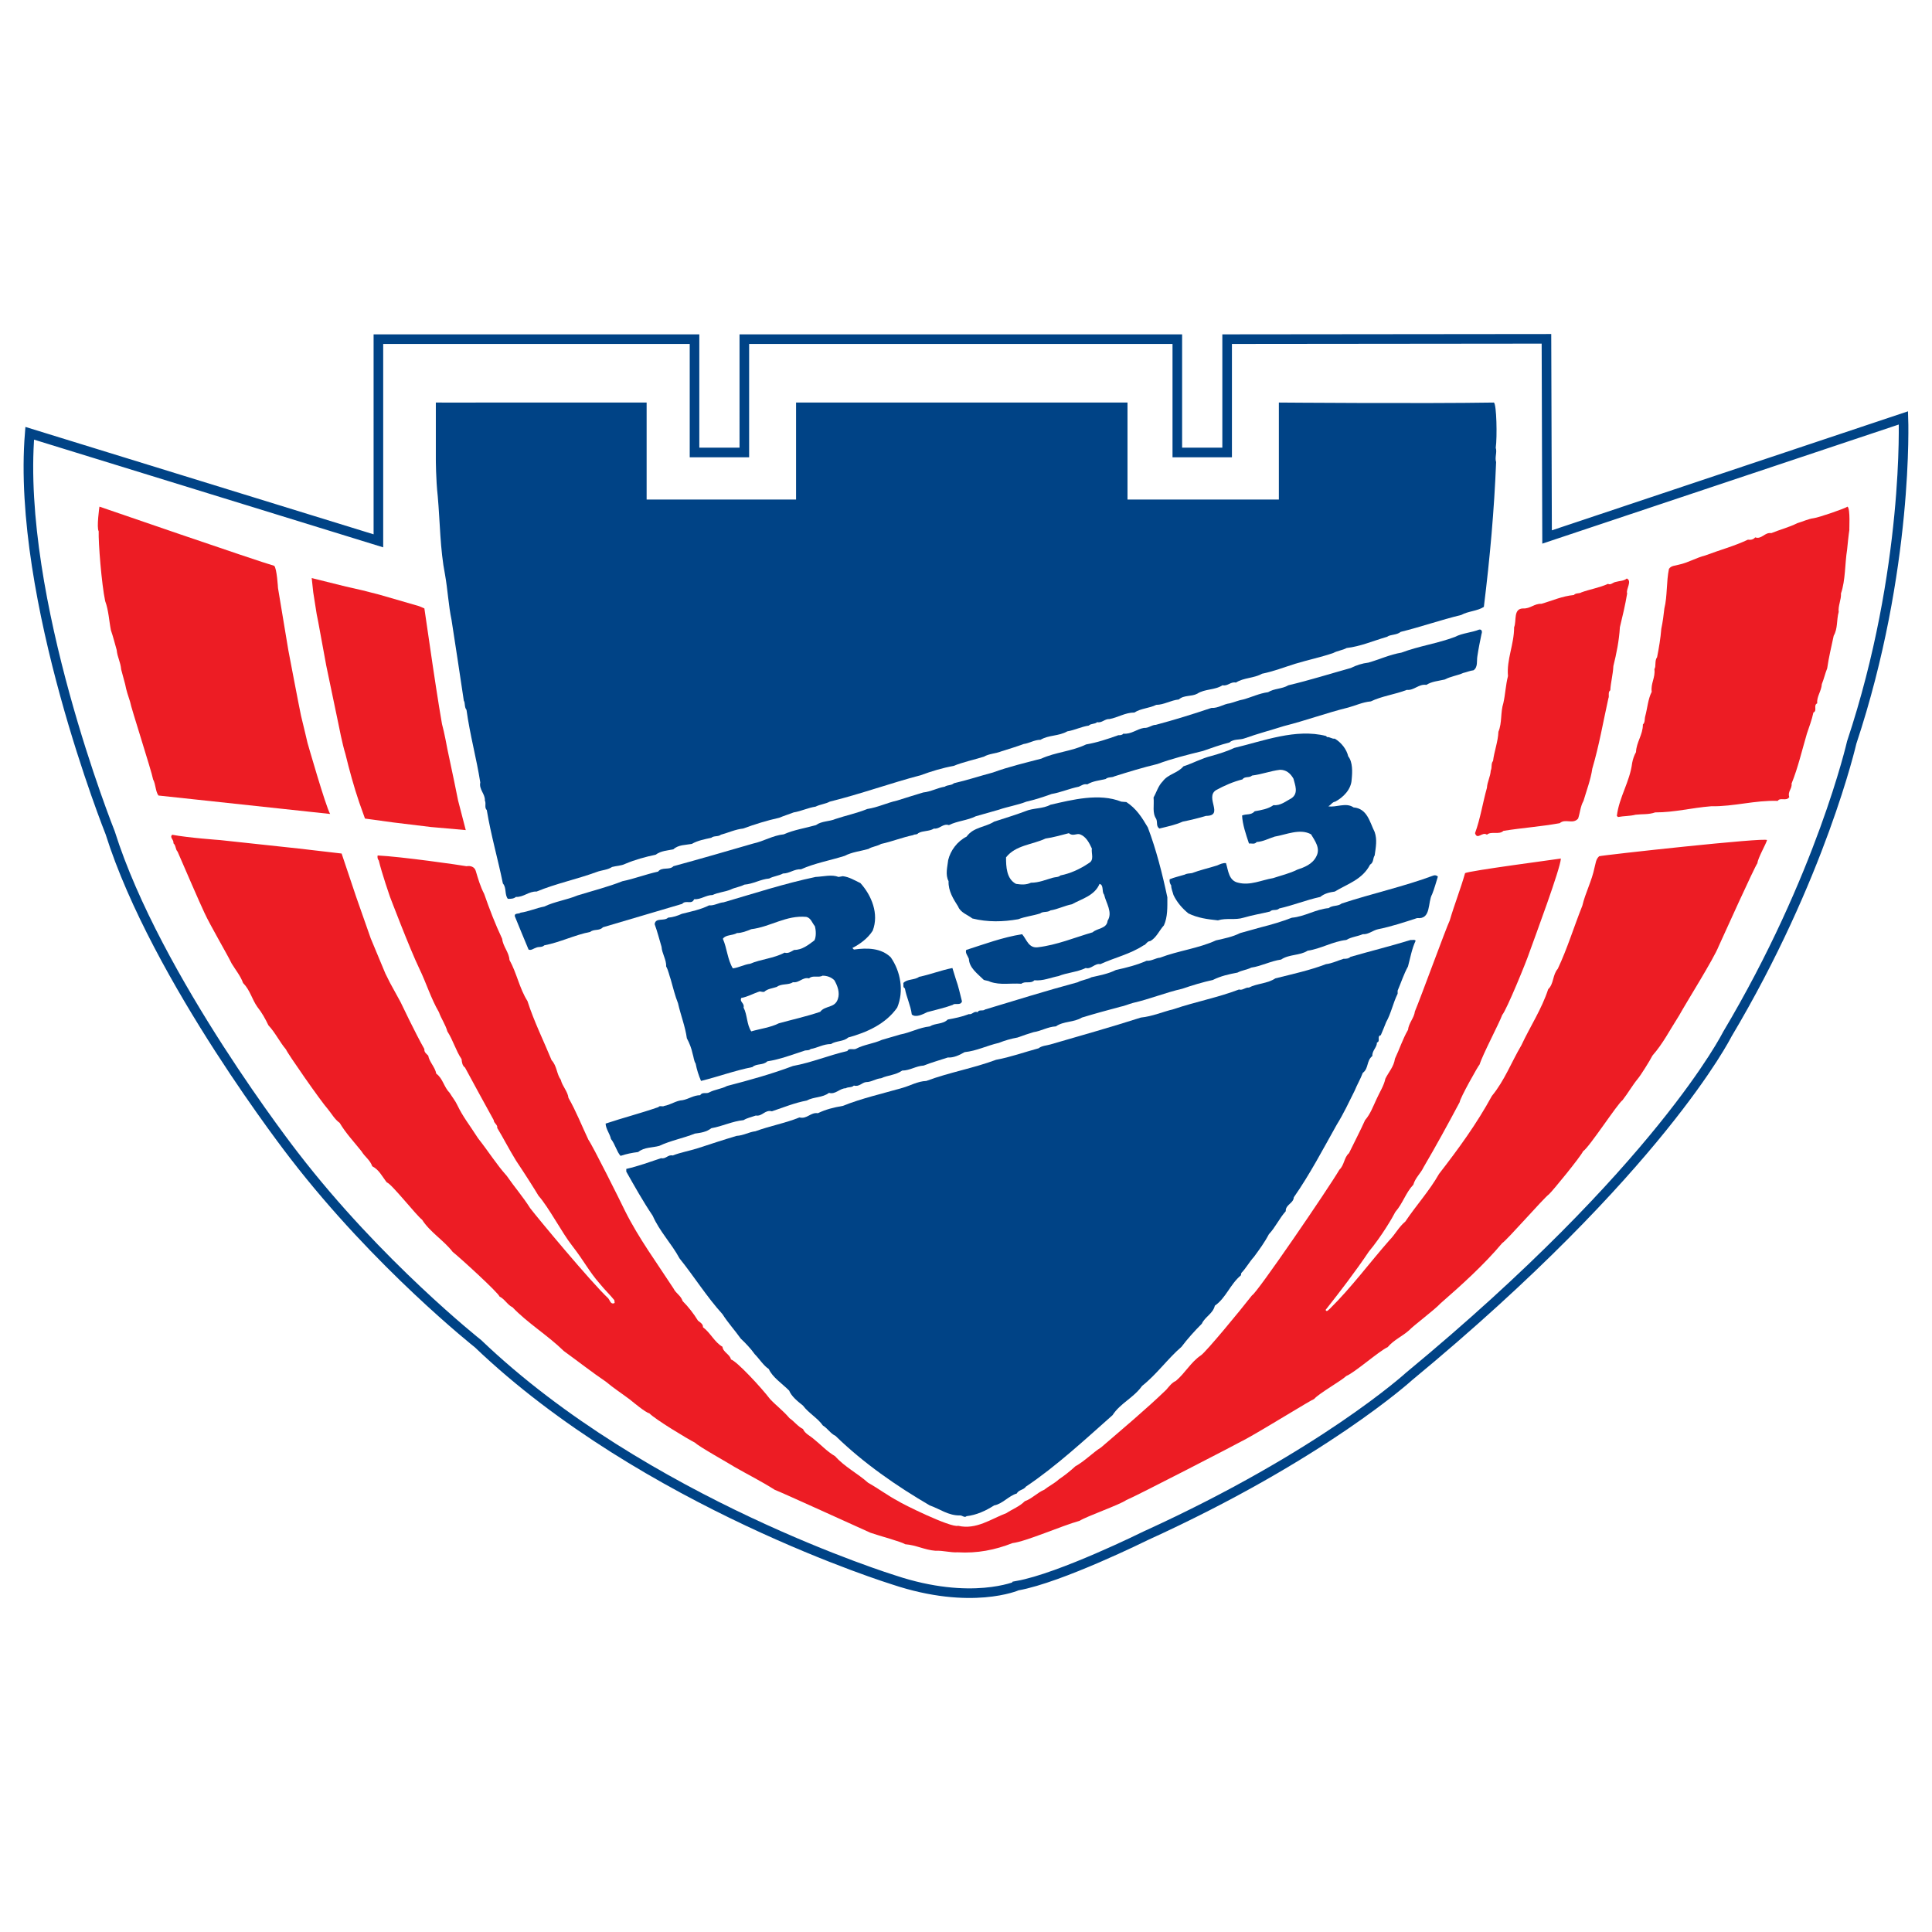 <?xml version="1.0" encoding="utf-8"?>
<!-- Generator: Adobe Illustrator 13.0.0, SVG Export Plug-In . SVG Version: 6.00 Build 14948)  -->
<!DOCTYPE svg PUBLIC "-//W3C//DTD SVG 1.0//EN" "http://www.w3.org/TR/2001/REC-SVG-20010904/DTD/svg10.dtd">
<svg version="1.0" id="Layer_1" xmlns="http://www.w3.org/2000/svg" xmlns:xlink="http://www.w3.org/1999/xlink" x="0px" y="0px"
	 width="192.756px" height="192.756px" viewBox="0 0 192.756 192.756" enable-background="new 0 0 192.756 192.756"
	 xml:space="preserve">
<g>
	<polygon fill-rule="evenodd" clip-rule="evenodd" fill="#FFFFFF" points="0,0 192.756,0 192.756,192.756 0,192.756 0,0 	"/>
	
		<path fill-rule="evenodd" clip-rule="evenodd" fill="#FFFFFF" stroke="#004386" stroke-width="0.958" stroke-miterlimit="2.613" d="
		M89.172,157.631c0,0-24.849-7.666-41.479-23.57c0,0-9.94-7.857-18.35-18.779c0,0-13.763-17.631-18.351-32.195
		c0,0-9.366-23.379-8.027-39.859l34.788,10.731V33.837h31.539v11.306h4.97V33.837h43.199v11.306h4.97V33.837l31.858-0.032
		l0.063,19.77l35.553-11.881c0,0,0.573,15.139-5.16,32.386c0,0-3.059,13.414-12.425,29.127c0,0-6.69,13.414-31.73,34.111
		c0,0-8.602,7.855-26.283,15.904c0,0-8.506,4.217-12.807,4.982C101.5,158.205,96.913,160.217,89.172,157.631L89.172,157.631z"/>
	<path fill-rule="evenodd" clip-rule="evenodd" fill="#004386" d="M47.454,40.162h15.387h1.673v5.461v4.216h14.909v-9.677h33.068
		v9.677h15.101v-2.204v-7.473c0,0,14.308,0.115,21.456,0c0.268,0.191,0.335,3.449,0.182,4.522c0.153,0.421-0.114,0.958,0.038,1.417
		c-0.191,4.791-0.611,9.505-1.223,14.449c-0.65,0.421-1.567,0.421-2.256,0.805c-2.064,0.499-4.014,1.188-6.04,1.687
		c-0.421,0.345-0.994,0.23-1.377,0.498c-1.337,0.383-2.638,0.958-4.014,1.112c-0.421,0.23-0.917,0.268-1.338,0.498
		c-1.224,0.421-2.523,0.69-3.785,1.073c-1.108,0.345-2.179,0.767-3.325,0.997c-0.804,0.459-1.835,0.383-2.6,0.881
		c-0.535-0.115-0.803,0.383-1.338,0.268c-0.765,0.499-1.759,0.345-2.523,0.843c-0.573,0.307-1.338,0.115-1.835,0.575
		c-0.803,0.077-1.491,0.537-2.256,0.537c-0.688,0.345-1.529,0.345-2.179,0.766c-0.918,0-1.644,0.499-2.485,0.651
		c-0.458-0.038-0.765,0.422-1.223,0.307c-0.268,0.23-0.612,0.115-0.842,0.345c-0.765,0.115-1.414,0.46-2.141,0.575
		c-0.879,0.499-1.835,0.345-2.676,0.843c-0.612,0-1.108,0.345-1.683,0.421c-0.726,0.269-1.49,0.499-2.217,0.729
		c-0.573,0.23-1.224,0.23-1.759,0.537c-0.994,0.307-2.064,0.537-3.02,0.92c-1.071,0.191-2.217,0.536-3.25,0.919
		c-3.058,0.805-6.001,1.878-9.098,2.645c-0.42,0.23-0.956,0.268-1.415,0.498c-0.765,0.115-1.453,0.46-2.179,0.575
		c-0.497,0.192-0.994,0.345-1.453,0.537c-1.223,0.269-2.447,0.652-3.593,1.073c-0.765,0.077-1.491,0.421-2.218,0.613
		c-0.268,0.23-0.688,0.077-0.956,0.307c-0.688,0.153-1.338,0.268-1.95,0.613c-0.612,0.115-1.338,0.077-1.835,0.537
		c-0.535,0.115-1.262,0.153-1.759,0.537c-1.07,0.23-2.064,0.499-3.058,0.92c-0.382,0.192-0.879,0.192-1.3,0.307
		c-0.459,0.307-1.032,0.307-1.529,0.498c-1.988,0.729-4.052,1.15-6.002,1.955c-0.765-0.039-1.3,0.575-2.064,0.536
		c-0.229,0.191-0.497,0.191-0.803,0.191c-0.344-0.421-0.115-1.111-0.497-1.532c-0.498-2.453-1.185-4.791-1.605-7.321
		c-0.268-0.268-0.039-0.613-0.191-0.958c0.038-0.652-0.612-1.111-0.459-1.801c-0.382-2.415-1.032-4.752-1.376-7.244
		c-0.229-0.269-0.114-0.69-0.268-0.92c-0.42-2.798-0.803-5.366-1.223-8.048c-0.306-1.457-0.382-3.028-0.65-4.522
		c-0.497-2.53-0.497-5.25-0.726-7.819c-0.191-1.686-0.191-3.698-0.191-3.698v-5.653H44.3h1.72H47.454L47.454,40.162z"/>
	<path fill-rule="evenodd" clip-rule="evenodd" fill="#ED1C24" d="M27.355,56.45c0.268,0.23,0.382,2.223,0.382,2.223l1.032,6.209
		c0,0,1.108,5.826,1.262,6.516c0.229,0.919,0.65,2.721,0.65,2.721s1.797,6.286,2.255,7.09l-17.127-1.84
		c-0.305-0.421-0.267-1.111-0.535-1.609c-0.153-0.843-2.218-7.206-2.294-7.742c-0.191-0.575-0.382-1.15-0.497-1.763l-0.392-1.457
		c-0.077-0.805-0.373-1.188-0.45-1.955c-0.191-0.651-0.344-1.303-0.573-1.955c-0.191-0.958-0.229-1.993-0.573-2.913
		C10.133,58.271,9.808,54.15,9.846,53c-0.229-0.345,0.076-2.453,0.076-2.453S25.711,55.99,27.355,56.45L27.355,56.45z"/>
	<path fill-rule="evenodd" clip-rule="evenodd" fill="#ED1C24" d="M184.515,52.847c0,0-0.081,0.465-0.229,1.993
		c-0.229,1.418-0.153,3.027-0.611,4.369c0.037,0.613-0.307,1.265-0.229,1.84c-0.229,0.843-0.077,1.647-0.497,2.376
		c-0.229,1.073-0.497,2.185-0.65,3.258c-0.229,0.575-0.306,0.996-0.535,1.571c-0.038,0.69-0.535,1.265-0.459,1.917
		c-0.42,0.191,0.038,0.728-0.382,0.919c-0.153,0.729-0.421,1.418-0.65,2.108c-0.497,1.687-0.879,3.373-1.529,4.982
		c0.077,0.499-0.42,0.805-0.229,1.341c-0.268,0.46-0.918,0-1.147,0.383c-2.294-0.077-4.358,0.575-6.651,0.537
		c-1.95,0.153-3.632,0.613-5.582,0.613c-0.649,0.23-1.3,0.153-1.949,0.23c-0.612,0.154-1.146,0.115-1.759,0.23l-0.114-0.115
		c0.229-1.878,1.3-3.411,1.529-5.289c0.076-0.383,0.19-0.728,0.382-1.073c0.038-0.997,0.688-1.725,0.688-2.759
		c0.229-0.192,0.152-0.537,0.229-0.805c0.229-0.843,0.268-1.687,0.65-2.453c-0.115-0.843,0.382-1.418,0.268-2.261
		c0.191-0.269,0-0.843,0.268-1.188c0.191-0.958,0.344-1.878,0.421-2.836c0.152-0.729,0.229-1.341,0.306-2.031
		c0.306-1.227,0.191-2.683,0.458-3.948c0.229-0.345,0.65-0.307,0.994-0.421c0.918-0.192,1.721-0.69,2.638-0.92
		c1.415-0.537,2.867-0.92,4.244-1.571c0.268,0.038,0.535,0,0.727-0.23c0.649,0.23,0.955-0.537,1.605-0.422
		c0.841-0.345,1.758-0.575,2.6-0.996c0.535-0.153,1.07-0.422,1.644-0.498c0.535-0.077,3.097-0.958,3.364-1.15
		C184.63,50.777,184.481,52.905,184.515,52.847L184.515,52.847z"/>
	<path fill-rule="evenodd" clip-rule="evenodd" fill="#ED1C24" d="M34.504,58.52l1.682,0.383l1.644,0.421l3.976,1.15l0.535,0.23
		l0.841,5.749c0,0,0.574,3.871,0.917,5.787c0.229,0.805,0.535,2.491,0.535,2.491l0.688,3.258l0.382,1.878l0.765,2.951l-3.479-0.307
		l-3.785-0.46l-2.791-0.383c0,0-0.382-1.073-0.574-1.61c-0.535-1.571-0.994-3.257-1.376-4.829c-0.306-0.958-0.688-2.951-0.688-2.951
		l-1.224-5.864l-0.803-4.369l-0.153-0.767l-0.344-2.185l-0.153-1.418L34.504,58.52L34.504,58.52z"/>
	<path fill-rule="evenodd" clip-rule="evenodd" fill="#ED1C24" d="M162.342,59.209c-0.19,1.149-0.458,2.261-0.726,3.373
		c-0.077,1.341-0.345,2.645-0.65,3.871c-0.038,0.843-0.268,1.648-0.306,2.415c-0.268,0.191-0.076,0.575-0.191,0.805
		c-0.535,2.415-0.917,4.676-1.605,7.014c-0.152,1.073-0.573,2.185-0.879,3.219c-0.306,0.537-0.345,1.188-0.535,1.763
		c-0.535,0.613-1.262-0.038-1.835,0.46c-1.912,0.345-3.708,0.46-5.62,0.767c-0.42,0.422-1.223,0-1.644,0.383
		c-0.459-0.345-0.956,0.575-1.186-0.153c0.535-1.457,0.765-3.028,1.186-4.522c0.038-0.613,0.344-1.112,0.382-1.725
		c0.153-0.307,0-0.69,0.229-0.958c0.114-0.958,0.497-1.916,0.535-2.913c0.383-0.92,0.191-1.917,0.497-2.875
		c0.191-0.843,0.229-1.801,0.459-2.683c-0.153-1.648,0.611-3.143,0.611-4.868c0.268-0.651-0.114-1.878,0.918-1.878
		c0.688,0.038,1.108-0.499,1.797-0.46c1.07-0.307,2.064-0.767,3.249-0.881c0.191-0.23,0.535-0.115,0.765-0.269
		c0.841-0.306,1.797-0.46,2.638-0.843c0.268,0.154,0.497-0.153,0.765-0.191c0.383-0.115,0.803-0.077,1.109-0.345
		C162.877,57.983,162.189,58.788,162.342,59.209L162.342,59.209z"/>
	<path fill-rule="evenodd" clip-rule="evenodd" fill="#004386" d="M147.815,63.234c-0.153,0.728-0.306,1.494-0.421,2.261
		c-0.076,0.421,0.076,1.073-0.382,1.379c-0.345,0.038-0.688,0.192-1.032,0.269c-0.612,0.268-1.262,0.345-1.835,0.651
		c-0.65,0.153-1.3,0.191-1.835,0.537c-0.765-0.115-1.224,0.575-1.95,0.499c-1.186,0.459-2.484,0.613-3.594,1.149
		c-0.841,0.077-1.529,0.421-2.255,0.613c-2.18,0.537-4.243,1.303-6.385,1.84c-1.338,0.421-2.638,0.766-3.938,1.227
		c-0.497,0.191-1.108,0.038-1.529,0.421c-0.917,0.23-1.759,0.536-2.638,0.843c-1.567,0.383-3.097,0.767-4.549,1.304
		c-1.453,0.345-2.944,0.805-4.282,1.226c-0.268,0.153-0.611,0.038-0.879,0.268c-0.612,0.153-1.262,0.192-1.835,0.537
		c-0.345-0.077-0.573,0.115-0.842,0.23c-0.955,0.191-1.796,0.574-2.714,0.728c-0.841,0.307-1.682,0.575-2.523,0.767
		c-0.879,0.345-1.873,0.498-2.752,0.805c-0.765,0.23-1.529,0.421-2.294,0.652c-0.841,0.421-1.835,0.459-2.676,0.881
		c-0.612-0.191-0.917,0.422-1.491,0.345c-0.497,0.306-1.108,0.191-1.567,0.46c-0.153,0.192-0.382,0.076-0.497,0.192
		c-1.109,0.229-2.141,0.651-3.211,0.881c-0.382,0.23-0.917,0.269-1.262,0.499c-0.803,0.23-1.644,0.307-2.37,0.69
		c-1.453,0.46-2.982,0.728-4.358,1.341c-0.688-0.038-1.147,0.421-1.797,0.421c-0.42,0.23-0.956,0.269-1.376,0.499
		c-0.879,0.077-1.567,0.537-2.485,0.613c-0.42,0.23-0.917,0.268-1.376,0.498c-0.574,0.23-1.224,0.268-1.797,0.537
		c-0.65,0-1.147,0.46-1.835,0.421c-0.229,0.575-0.841,0.039-1.185,0.46c-2.638,0.767-5.275,1.572-7.914,2.338
		c-0.344,0.383-0.917,0.153-1.261,0.46c-1.568,0.306-2.982,1.034-4.588,1.341c-0.229,0.23-0.573,0.115-0.803,0.23
		c-0.268,0.077-0.497,0.307-0.765,0.192c-0.458-1.073-0.917-2.223-1.376-3.334c-0.038-0.345,0.421-0.191,0.574-0.345
		c0.803-0.115,1.567-0.46,2.37-0.613c1.032-0.499,2.217-0.652,3.326-1.111c1.491-0.46,3.02-0.843,4.473-1.418
		c1.147-0.23,2.332-0.69,3.555-0.958c0.382-0.498,1.147-0.115,1.529-0.537c2.676-0.728,5.314-1.495,7.952-2.261
		c1.07-0.23,1.95-0.805,3.059-0.92c1.032-0.46,2.141-0.613,3.211-0.92c0.573-0.421,1.338-0.345,1.95-0.613
		c1.032-0.345,2.141-0.575,3.173-0.997c1.032-0.153,1.95-0.613,2.982-0.843c0.841-0.269,1.72-0.537,2.6-0.805
		c0.764-0.076,1.415-0.459,2.141-0.574c0.268-0.192,0.688-0.116,0.917-0.346c1.338-0.306,2.6-0.728,3.899-1.073
		c1.567-0.575,3.211-0.958,4.816-1.38c1.415-0.651,3.059-0.728,4.473-1.418c1.109-0.191,2.142-0.537,3.212-0.92
		c0.19,0,0.382,0,0.497-0.153c0.803,0.077,1.338-0.46,2.064-0.575c0.458,0.038,0.764-0.307,1.185-0.307
		c1.873-0.498,3.708-1.073,5.543-1.687c0.688,0.039,1.186-0.383,1.835-0.459c0.459-0.115,0.88-0.307,1.338-0.384
		c0.842-0.23,1.606-0.613,2.485-0.728c0.612-0.383,1.376-0.307,2.026-0.69c2.103-0.498,4.167-1.149,6.231-1.725
		c0.535-0.268,1.108-0.46,1.758-0.537c1.071-0.307,2.142-0.805,3.288-0.996c1.721-0.652,3.632-0.92,5.353-1.572
		c0.727-0.383,1.644-0.421,2.408-0.728C147.854,62.774,147.892,63.042,147.815,63.234L147.815,63.234z"/>
	<path fill-rule="evenodd" clip-rule="evenodd" fill="#004386" d="M132.408,73.543c0.269-0.038,0.459,0.191,0.766,0.153
		c0.649,0.383,1.185,1.073,1.338,1.763c0.458,0.575,0.42,1.572,0.344,2.3c-0.038,0.997-0.841,1.801-1.644,2.223
		c-0.306,0.038-0.421,0.345-0.688,0.459c0.765,0.153,1.759-0.421,2.523,0.115c1.376,0.115,1.605,1.456,2.103,2.453
		c0.268,0.767,0.114,1.533,0,2.338c-0.191,0.269-0.077,0.69-0.459,0.92c-0.765,1.494-2.256,1.916-3.517,2.683
		c-0.535,0.076-1.032,0.191-1.453,0.536c-1.414,0.307-2.714,0.843-4.091,1.15c-0.268,0.268-0.688,0.039-0.917,0.307
		c-0.956,0.23-1.721,0.345-2.638,0.613c-0.842,0.268-1.721,0-2.562,0.268c-1.07-0.115-1.988-0.23-2.943-0.69
		c-0.612-0.498-1.147-1.111-1.491-1.839c-0.076-0.307-0.229-0.613-0.229-0.958c-0.115-0.153-0.191-0.383-0.153-0.613
		c0.459-0.192,0.994-0.307,1.491-0.46c0.191-0.115,0.459-0.115,0.727-0.153c0.803-0.307,1.682-0.499,2.523-0.767
		c0.268-0.115,0.573-0.268,0.879-0.23c0.229,0.728,0.268,1.763,1.224,1.955c1.185,0.307,2.332-0.269,3.479-0.46
		c0.803-0.268,1.644-0.46,2.408-0.843c0.688-0.23,1.529-0.537,1.912-1.342c0.42-0.805-0.153-1.533-0.536-2.185
		c-1.108-0.613-2.484,0.039-3.632,0.23c-0.611,0.191-1.146,0.499-1.796,0.537c-0.191,0.268-0.536,0.115-0.765,0.153
		c-0.307-0.92-0.65-1.916-0.688-2.798c0.459-0.191,0.88,0,1.262-0.421c0.649-0.115,1.338-0.23,1.873-0.613
		c0.688,0.077,1.224-0.383,1.797-0.69c0.727-0.498,0.344-1.341,0.191-1.955c-0.306-0.537-0.727-0.881-1.338-0.881
		c-0.956,0.115-1.835,0.46-2.791,0.575c-0.268,0.268-0.727,0.039-0.956,0.383c-0.917,0.23-1.797,0.613-2.638,1.073
		c-1.146,0.728,0.841,2.567-0.994,2.567c-0.765,0.23-1.567,0.422-2.332,0.575c-0.764,0.345-1.567,0.498-2.332,0.69
		c-0.344-0.269-0.152-0.575-0.306-0.958c-0.42-0.614-0.191-1.341-0.268-2.146c0.306-0.537,0.459-1.15,0.918-1.61
		c0.535-0.728,1.491-0.805,2.064-1.495c0.955-0.307,1.835-0.805,2.79-1.035c0.803-0.23,1.567-0.46,2.294-0.805
		c2.905-0.689,6.117-1.955,9.137-1.188L132.408,73.543L132.408,73.543z"/>
	<path fill-rule="evenodd" clip-rule="evenodd" fill="#004386" d="M112.377,80.021c0.994,0.651,1.529,1.495,2.141,2.529
		c0.841,2.223,1.453,4.638,1.949,6.976c0,0.997,0.039,1.955-0.344,2.798c-0.459,0.498-0.765,1.265-1.376,1.571
		c-0.306,0-0.421,0.383-0.65,0.421c-1.338,0.882-2.905,1.227-4.319,1.878c-0.535-0.115-0.918,0.537-1.453,0.383
		c-0.879,0.422-1.873,0.46-2.714,0.806c-0.803,0.152-1.529,0.498-2.409,0.42c-0.382,0.385-0.917,0.039-1.299,0.346
		c-1.147-0.076-2.064,0.152-3.097-0.191c-0.191-0.115-0.421-0.115-0.65-0.191c-0.611-0.613-1.453-1.188-1.491-2.108
		c-0.115-0.307-0.382-0.575-0.268-0.882c1.796-0.575,3.631-1.265,5.582-1.571c0.459,0.537,0.649,1.418,1.567,1.303
		c1.911-0.229,3.632-0.958,5.467-1.494c0.459-0.422,1.414-0.345,1.491-1.15c0.535-0.843-0.153-1.763-0.345-2.606
		c-0.268-0.306,0-0.958-0.459-1.073c-0.496,1.188-1.796,1.494-2.752,2.031c-0.765,0.153-1.415,0.498-2.141,0.613
		c-0.306,0.23-0.765,0.076-1.032,0.306c-0.727,0.23-1.491,0.307-2.18,0.575c-1.529,0.268-3.058,0.307-4.587-0.077
		c-0.42-0.345-1.185-0.575-1.414-1.188c-0.458-0.729-0.994-1.533-0.956-2.53c-0.344-0.651-0.114-1.418-0.038-2.108
		c0.229-0.958,0.917-1.878,1.835-2.338c0.688-0.958,1.835-0.92,2.752-1.495c1.032-0.345,2.103-0.652,3.097-1.035
		c0.803-0.345,1.759-0.23,2.523-0.652c2.179-0.498,4.854-1.188,7.072-0.306C112.032,79.982,112.186,80.021,112.377,80.021
		L112.377,80.021z"/>
	<path fill-rule="evenodd" clip-rule="evenodd" fill="#FFFFFF" d="M107.751,83.24c0.611,0.23,0.918,0.843,1.185,1.418
		c-0.076,0.499,0.269,1.15-0.306,1.457c-0.841,0.575-1.835,1.035-2.829,1.227c-0.19,0.191-0.496,0.153-0.764,0.23
		c-0.688,0.191-1.377,0.498-2.18,0.498c-0.496,0.23-0.955,0.192-1.49,0.115c-0.956-0.499-0.994-1.725-0.994-2.645
		c0.955-1.227,2.638-1.265,3.938-1.878c0.803-0.115,1.567-0.344,2.332-0.536C107.024,83.47,107.407,83.125,107.751,83.24
		L107.751,83.24z"/>
	<path fill-rule="evenodd" clip-rule="evenodd" fill="#ED1C24" d="M21.965,83.815l7.837,0.843l4.282,0.499l1.453,4.331l1.453,4.14
		l1.453,3.487l0.458,0.92l1.07,1.955c0,0,1.491,3.143,2.37,4.676c-0.038,0.307,0.191,0.459,0.382,0.652
		c0.115,0.65,0.688,1.148,0.803,1.801c0.65,0.459,0.765,1.342,1.338,1.916c0.229,0.383,0.573,0.805,0.765,1.227
		c0.573,1.188,1.108,1.811,2.064,3.297c1.194,1.531,1.835,2.605,2.867,3.756c0.765,1.111,1.606,2.068,2.332,3.219
		c0.727,0.957,6.079,7.396,7.799,9.006c0.153,0.191,0.229,0.576,0.535,0.498c0.191-0.037,0.039-0.191,0.077-0.307
		c-0.459-0.574-0.994-1.072-1.453-1.646c-1.109-1.266-1.5-2.166-2.791-3.834c-0.956-1.207-2.332-3.832-3.326-4.943
		c-0.459-0.768-1.31-2.107-2.256-3.525c-0.774-1.266-1.223-2.186-1.873-3.258c0.076-0.307-0.344-0.461-0.344-0.768
		c-0.956-1.725-1.912-3.486-2.867-5.25c-0.268-0.191-0.306-0.498-0.344-0.844c-0.574-0.844-0.841-1.877-1.415-2.76
		c-0.191-0.689-0.612-1.264-0.841-1.916c-0.803-1.379-1.261-2.912-1.95-4.331c-0.994-2.069-2.943-7.205-2.943-7.205
		s-0.812-2.338-1.108-3.603c-0.115-0.115-0.153-0.307-0.115-0.499c2.37,0.115,8.257,0.958,8.869,1.073
		c0.421-0.077,0.803,0.077,0.918,0.46c0.229,0.767,0.458,1.571,0.841,2.299c0.535,1.533,1.108,3.028,1.797,4.484
		c0.077,0.767,0.688,1.341,0.727,2.108c0.726,1.303,0.994,2.837,1.796,4.101c0.65,2.031,1.606,3.947,2.409,5.902
		c0.535,0.574,0.497,1.379,0.917,1.955c0.153,0.65,0.688,1.148,0.764,1.801c0.765,1.342,1.338,2.799,1.988,4.178
		c0.42,0.574,3.135,6.018,3.67,7.129c1.338,2.682,3.173,5.174,4.817,7.703c0.268,0.537,0.726,0.689,0.917,1.266
		c0.574,0.574,1.109,1.264,1.529,1.953c0.191,0.154,0.535,0.346,0.497,0.652c0.765,0.574,1.147,1.494,1.95,1.955
		c0.038,0.535,0.765,0.766,0.841,1.264c0.574,0.154,3.059,2.836,3.899,3.947c0.65,0.691,1.3,1.15,1.95,1.918
		c0.42,0.268,0.841,0.842,1.338,1.072c0.191,0.461,0.727,0.689,1.07,0.996c0.765,0.613,1.3,1.227,2.141,1.725
		c0.956,1.074,2.217,1.688,3.288,2.645c1.032,0.576,1.988,1.303,3.02,1.84c0.229,0.191,5.238,2.684,5.964,2.453
		c1.796,0.422,3.288-0.689,4.817-1.266c0.573-0.383,1.3-0.65,1.835-1.188c0.688-0.23,1.223-0.844,1.949-1.148
		c0.421-0.346,0.994-0.615,1.453-1.035c0.573-0.385,1.146-0.844,1.644-1.303c0.918-0.5,1.759-1.381,2.562-1.879
		c2.179-1.879,4.473-3.795,6.499-5.75c0.268-0.307,0.573-0.727,0.956-0.881c0.955-0.805,1.49-1.877,2.523-2.568
		c0.534-0.383,3.86-4.406,5.084-5.979c0.421-0.115,7.646-10.693,8.716-12.531c0.497-0.461,0.459-1.227,0.956-1.648
		c0.535-1.111,1.108-2.186,1.605-3.297c0.535-0.613,0.803-1.379,1.147-2.107c0.306-0.689,0.726-1.303,0.879-2.031
		c0.344-0.689,0.841-1.188,0.955-1.992c0.459-0.959,0.766-1.955,1.301-2.875c0.076-0.689,0.611-1.189,0.688-1.84
		c0.612-1.457,3.097-8.279,3.479-9.083c0.458-1.571,1.07-3.104,1.528-4.714c0.345-0.23,9.099-1.38,9.558-1.457
		c-0.038,0.997-2.6,7.857-3.135,9.352c-0.268,0.843-2.294,5.787-2.714,6.246c-0.306,0.844-1.988,4.025-2.256,4.945
		c-0.114,0.076-1.988,3.41-1.988,3.756c-1.185,2.223-2.332,4.33-3.593,6.477c-0.307,0.652-0.841,1.074-1.032,1.764
		c-0.765,0.805-1.033,1.84-1.797,2.721c-0.268,0.537-1.363,2.414-2.638,3.947c-1.339,1.994-2.867,3.986-4.32,5.826
		c0.115,0.268,0.306-0.039,0.421-0.115c2.141-2.107,3.976-4.6,5.964-6.859c0.573-0.576,0.917-1.305,1.567-1.84
		c1.108-1.648,2.408-3.066,3.364-4.754c1.987-2.566,3.746-4.982,5.275-7.779c1.262-1.533,1.949-3.373,2.943-5.059
		c0.879-1.879,2.026-3.604,2.676-5.596c0.574-0.537,0.421-1.419,0.956-2.032c0.956-2.031,1.605-4.177,2.446-6.285
		c0.306-1.303,0.956-2.491,1.224-3.833c0.114-0.383,0.114-0.805,0.459-1.111c0.382-0.115,16.744-1.916,16.744-1.609
		c-0.076,0.345-0.917,1.801-0.956,2.299c-0.306,0.421-3.338,7.128-3.86,8.278c-0.497,1.278-3.237,5.621-3.938,6.898
		c-1.02,1.598-1.605,2.799-2.676,4.025c-0.255,0.51-1.185,1.992-1.452,2.299c-0.536,0.652-0.994,1.457-1.529,2.146
		c-0.497,0.344-3.326,4.713-3.938,5.098c-0.268,0.574-3.059,3.984-3.402,4.291c-0.535,0.385-4.206,4.6-4.664,4.869
		c-1.835,2.184-4.091,4.215-6.155,6.016c-0.586,0.639-2.714,2.225-3.135,2.684c-0.688,0.613-1.529,0.959-2.141,1.686
		c-0.803,0.346-3.326,2.568-4.129,2.875c-0.459,0.461-2.715,1.725-3.211,2.299c-0.345,0.115-4.778,2.875-6.729,3.949
		c-1.032,0.574-11.201,5.824-12.004,6.131c-0.727,0.498-3.938,1.609-4.664,2.07c-1.797,0.498-5.352,2.07-6.69,2.223
		c-1.759,0.689-3.517,1.035-5.466,0.92c-0.765,0.039-1.453-0.191-2.217-0.154c-1.07-0.076-1.95-0.574-3.02-0.65
		c-0.421-0.268-2.613-0.844-3.479-1.15c-1.453-0.65-8.678-3.947-9.557-4.291c-1.262-0.807-2.638-1.496-3.976-2.262
		c-0.535-0.346-3.632-2.07-3.938-2.414c-0.879-0.461-3.938-2.301-4.588-2.951c-0.382-0.078-1.567-1.074-1.949-1.381
		c-0.765-0.574-1.644-1.15-2.371-1.764c-1.415-0.957-2.829-2.068-4.205-3.064c-1.606-1.572-3.632-2.799-5.123-4.369
		c-0.497-0.23-0.765-0.807-1.3-1.074c-0.076-0.346-3.976-3.908-4.664-4.445c-0.917-1.188-2.255-1.955-3.059-3.219
		c-0.535-0.385-3.058-3.604-3.517-3.719c-0.459-0.574-0.765-1.264-1.453-1.609c-0.229-0.652-0.727-0.92-1.071-1.494
		c-0.764-0.959-1.567-1.803-2.179-2.836c-0.497-0.346-0.803-0.92-1.185-1.381c-0.688-0.766-4.052-5.596-4.167-5.939
		c-0.65-0.768-1.071-1.688-1.759-2.416c-0.306-0.65-0.65-1.264-1.108-1.84c-0.536-0.766-0.727-1.686-1.415-2.375
		c-0.267-0.729-0.726-1.265-1.146-1.955c-0.459-0.958-2.131-3.785-2.714-5.059c-0.468-0.978-2.026-4.599-2.676-6.094
		c-0.229-0.23-0.153-0.613-0.42-0.843c0.076-0.345-0.421-0.575-0.115-0.843C18.753,83.585,21.965,83.815,21.965,83.815
		L21.965,83.815z"/>
	<path fill-rule="evenodd" clip-rule="evenodd" fill="#004386" d="M84.087,87.417c0.649,0.077,1.185,0.421,1.758,0.69
		c1.109,1.227,1.874,3.066,1.223,4.752c-0.497,0.767-1.223,1.303-2.026,1.725l0.153,0.153c1.338-0.192,2.714-0.153,3.67,0.767
		c0.994,1.418,1.338,3.373,0.65,5.021c-1.147,1.646-3.059,2.49-4.894,2.988c-0.458,0.422-1.185,0.307-1.72,0.652
		c-0.765,0-1.338,0.383-2.026,0.498c-0.191,0.191-0.458,0.076-0.688,0.191c-1.185,0.383-2.371,0.844-3.632,1.035
		c-0.42,0.422-1.071,0.191-1.491,0.574c-1.758,0.346-3.402,0.959-5.123,1.381c-0.229-0.537-0.42-1.113-0.535-1.725
		c-0.191-0.307-0.191-0.652-0.306-0.998c-0.115-0.535-0.306-1.033-0.573-1.533c-0.153-1.148-0.612-2.299-0.879-3.486
		c-0.306-0.768-0.497-1.572-0.727-2.377c-0.153-0.422-0.229-0.881-0.458-1.303c0.038-0.651-0.421-1.303-0.459-1.954
		c-0.229-0.767-0.42-1.533-0.688-2.262c0.077-0.689,0.956-0.268,1.338-0.651c0.497-0.038,0.956-0.192,1.376-0.383
		c0.918-0.23,1.874-0.422,2.714-0.843c0.536,0.039,0.956-0.268,1.453-0.306c3.021-0.882,6.079-1.878,9.175-2.53
		c0.803-0.039,1.605-0.269,2.294,0L84.087,87.417L84.087,87.417z"/>
	<path fill-rule="evenodd" clip-rule="evenodd" fill="#004386" d="M143.457,87.456c-0.191,0.613-0.344,1.188-0.573,1.763
		c-0.459,0.805-0.076,2.53-1.491,2.376c-1.3,0.422-2.562,0.843-3.899,1.112c-0.535,0.115-0.956,0.536-1.529,0.498
		c-0.535,0.23-1.146,0.269-1.644,0.575c-1.376,0.153-2.523,0.881-3.861,1.073c-0.765,0.498-1.873,0.345-2.638,0.881
		c-1.07,0.154-1.949,0.652-2.982,0.805c-0.458,0.229-0.955,0.268-1.376,0.498c-0.841,0.153-1.682,0.346-2.446,0.729
		c-1.032,0.23-2.064,0.535-3.059,0.881c-1.682,0.383-3.249,1.035-4.932,1.418c-0.42,0.115-0.841,0.307-1.262,0.383
		c-1.3,0.346-2.561,0.691-3.822,1.074c-0.803,0.498-1.835,0.344-2.6,0.881c-0.803,0.039-1.453,0.461-2.218,0.574
		c-0.535,0.154-1.07,0.346-1.605,0.537c-0.649,0.115-1.3,0.307-1.873,0.537c-1.186,0.268-2.217,0.805-3.402,0.92
		c-0.535,0.307-1.108,0.574-1.682,0.537c-0.803,0.268-1.644,0.498-2.409,0.805c-0.764,0.037-1.376,0.498-2.141,0.498
		c-0.649,0.459-1.453,0.459-2.103,0.766c-0.535,0.039-0.956,0.383-1.491,0.383c-0.421,0.039-0.688,0.5-1.224,0.346
		c-0.229,0.23-0.573,0.115-0.803,0.268c-0.612,0-1.032,0.652-1.682,0.461c-0.65,0.498-1.529,0.383-2.217,0.766
		c-1.223,0.23-2.332,0.691-3.479,1.074c-0.688-0.191-0.956,0.537-1.605,0.422c-0.42,0.152-0.841,0.229-1.223,0.459
		c-1.147,0.115-2.103,0.613-3.211,0.805c-0.497,0.385-1.07,0.461-1.644,0.537c-1.147,0.461-2.409,0.689-3.556,1.227
		c-0.688,0.191-1.491,0.115-2.103,0.613c-0.611,0.076-1.185,0.191-1.758,0.383c-0.382-0.422-0.535-1.15-0.956-1.686
		c-0.115-0.537-0.498-0.959-0.536-1.533c1.72-0.576,3.517-1.035,5.276-1.648c0.115-0.191,0.42,0,0.573-0.115
		c0.65-0.115,1.185-0.537,1.835-0.574c0.612-0.115,1.109-0.498,1.758-0.498c0.191-0.346,0.612-0.115,0.879-0.27
		c0.574-0.307,1.224-0.344,1.797-0.65c2.217-0.576,4.435-1.189,6.575-1.994c1.874-0.344,3.594-1.072,5.429-1.494
		c0.153-0.346,0.611-0.076,0.879-0.23c0.803-0.422,1.72-0.498,2.562-0.881c0.611-0.191,1.223-0.346,1.835-0.537
		c1.032-0.191,1.873-0.689,2.943-0.805c0.536-0.344,1.3-0.191,1.797-0.689c0.65-0.115,1.415-0.268,2.103-0.537
		c0.344,0.076,0.497-0.344,0.879-0.191c0.114-0.307,0.535-0.076,0.727-0.268c3.058-0.92,6.116-1.879,9.251-2.721
		c0.421-0.23,0.956-0.27,1.376-0.5c0.842-0.191,1.683-0.344,2.447-0.728c1.07-0.229,2.103-0.498,3.058-0.919
		c0.497,0.039,0.88-0.269,1.339-0.307c1.796-0.689,3.822-0.92,5.581-1.725c0.841-0.191,1.644-0.345,2.408-0.728
		c0.688-0.192,1.376-0.383,2.064-0.575c1.07-0.268,2.103-0.575,3.097-0.958c1.3-0.115,2.37-0.843,3.67-0.958
		c0.383-0.307,0.918-0.153,1.3-0.46c3.021-0.997,6.193-1.687,9.175-2.798C143.189,87.302,143.343,87.341,143.457,87.456
		L143.457,87.456z"/>
	<path fill-rule="evenodd" clip-rule="evenodd" fill="#FFFFFF" d="M81.296,92.4c0.115,0.383,0.153,1.035-0.038,1.418
		c-0.612,0.46-1.223,0.958-2.026,0.958c-0.306,0.153-0.573,0.383-0.956,0.269c-1.07,0.575-2.37,0.651-3.44,1.111
		c-0.612,0.077-1.109,0.383-1.721,0.459c-0.535-0.881-0.573-1.993-0.994-2.951c0.268-0.422,0.956-0.307,1.415-0.575
		c0.458,0,0.956-0.192,1.415-0.383c1.911-0.23,3.479-1.418,5.505-1.227C80.915,91.595,81.029,92.093,81.296,92.4L81.296,92.4z"/>
	<path fill-rule="evenodd" clip-rule="evenodd" fill="#004386" d="M141.239,93.856c-0.382,0.805-0.535,1.725-0.764,2.568
		c-0.421,0.767-0.688,1.609-1.032,2.414v0.307c-0.459,0.92-0.65,1.955-1.147,2.836c-0.191,0.461-0.344,0.883-0.535,1.305
		c-0.42,0.076,0,0.613-0.382,0.727c0,0.498-0.497,0.805-0.459,1.342c-0.611,0.498-0.344,1.227-0.956,1.688
		c-0.229,0.613-0.573,1.188-0.803,1.762c-0.573,1.15-1.108,2.301-1.797,3.412c-1.376,2.451-2.676,4.943-4.281,7.242
		c-0.038,0.613-0.841,0.729-0.803,1.381c-0.65,0.729-1.032,1.609-1.683,2.299c-0.42,0.805-0.955,1.533-1.491,2.262
		c-0.458,0.498-0.803,1.15-1.261,1.609l-0.038,0.23c-1.07,0.881-1.491,2.262-2.6,3.027c-0.191,0.805-0.994,1.111-1.3,1.801
		c-0.727,0.729-1.453,1.533-2.026,2.301c-1.415,1.227-2.446,2.721-3.938,3.908c-0.842,1.189-2.18,1.725-2.943,2.914
		c-2.677,2.375-5.658,5.135-8.64,7.127c-0.23,0.346-0.727,0.309-0.918,0.691c-0.803,0.229-1.415,1.035-2.256,1.188
		c-0.841,0.537-1.758,0.959-2.752,1.072c-0.191,0.193-0.42-0.076-0.65-0.076c-1.147,0.039-2.026-0.65-3.021-0.996
		c-3.288-1.916-6.613-4.217-9.404-6.938c-0.497-0.229-0.803-0.766-1.262-1.035c-0.497-0.727-1.414-1.225-1.988-1.992
		c-0.535-0.422-1.147-0.92-1.376-1.494c-0.688-0.689-1.682-1.342-2.026-2.146c-0.535-0.346-0.956-1.035-1.415-1.494
		c-0.344-0.5-0.956-1.15-1.376-1.533c-0.573-0.805-1.3-1.611-1.835-2.453c-1.568-1.725-2.829-3.756-4.282-5.559
		c-0.803-1.494-1.988-2.682-2.676-4.254c-0.956-1.418-1.796-2.912-2.638-4.406v-0.27c1.185-0.268,2.332-0.689,3.479-1.072
		c0.458,0.115,0.688-0.383,1.146-0.268c0.803-0.307,1.682-0.461,2.523-0.729c1.3-0.422,2.561-0.844,3.861-1.227
		c0.688-0.039,1.223-0.383,1.873-0.461c1.453-0.535,2.982-0.805,4.396-1.379c0.765,0.191,1.109-0.537,1.835-0.422
		c0.803-0.383,1.567-0.574,2.485-0.729c1.911-0.766,3.976-1.227,5.964-1.801c0.803-0.23,1.491-0.652,2.37-0.689
		c2.255-0.844,4.702-1.266,6.958-2.109c1.453-0.268,2.829-0.766,4.243-1.148c0.345-0.27,0.803-0.27,1.186-0.385
		c3.02-0.881,6.04-1.725,9.021-2.682c1.147-0.115,2.18-0.574,3.288-0.844c2.141-0.729,4.396-1.15,6.499-1.955
		c0.382,0.115,0.611-0.229,0.994-0.191c0.803-0.422,1.835-0.383,2.638-0.92c1.682-0.421,3.44-0.804,5.046-1.417
		c0.612-0.076,1.147-0.345,1.759-0.536c0.229,0,0.497,0,0.688-0.192c1.988-0.575,4.015-1.073,6.003-1.686
		C140.896,93.818,141.125,93.703,141.239,93.856L141.239,93.856z"/>
	<path fill-rule="evenodd" clip-rule="evenodd" fill="#004386" d="M95.365,97.689c0.268,0.727,0.421,1.494,0.612,2.223
		c-0.153,0.459-0.688,0.113-0.917,0.344c-0.841,0.307-1.72,0.498-2.562,0.729c-0.458,0.23-1.147,0.574-1.529,0.23
		c-0.115-0.92-0.536-1.725-0.688-2.605c-0.229-0.115-0.114-0.346-0.153-0.537c0.382-0.422,1.109-0.27,1.567-0.613
		c1.109-0.23,2.179-0.652,3.326-0.882L95.365,97.689L95.365,97.689z"/>
	<path fill-rule="evenodd" clip-rule="evenodd" fill="#FFFFFF" d="M83.246,97.803c0.306,0.537,0.574,1.227,0.344,1.879
		c-0.306,0.92-1.262,0.613-1.759,1.266c-1.338,0.459-2.752,0.766-4.128,1.148c-0.841,0.422-1.835,0.537-2.752,0.805
		c-0.459-0.689-0.382-1.648-0.765-2.375c0.115-0.461-0.42-0.537-0.229-0.959c0.65-0.115,1.224-0.459,1.835-0.65
		c0.153,0,0.268,0.076,0.459,0.037c0.306-0.307,0.841-0.344,1.261-0.498c0.459-0.346,1.147-0.154,1.605-0.459
		c0.65,0.076,0.956-0.537,1.606-0.385c0.344-0.345,0.956-0.037,1.338-0.268C82.52,97.344,82.94,97.496,83.246,97.803L83.246,97.803z
		"/>
</g>
</svg>
